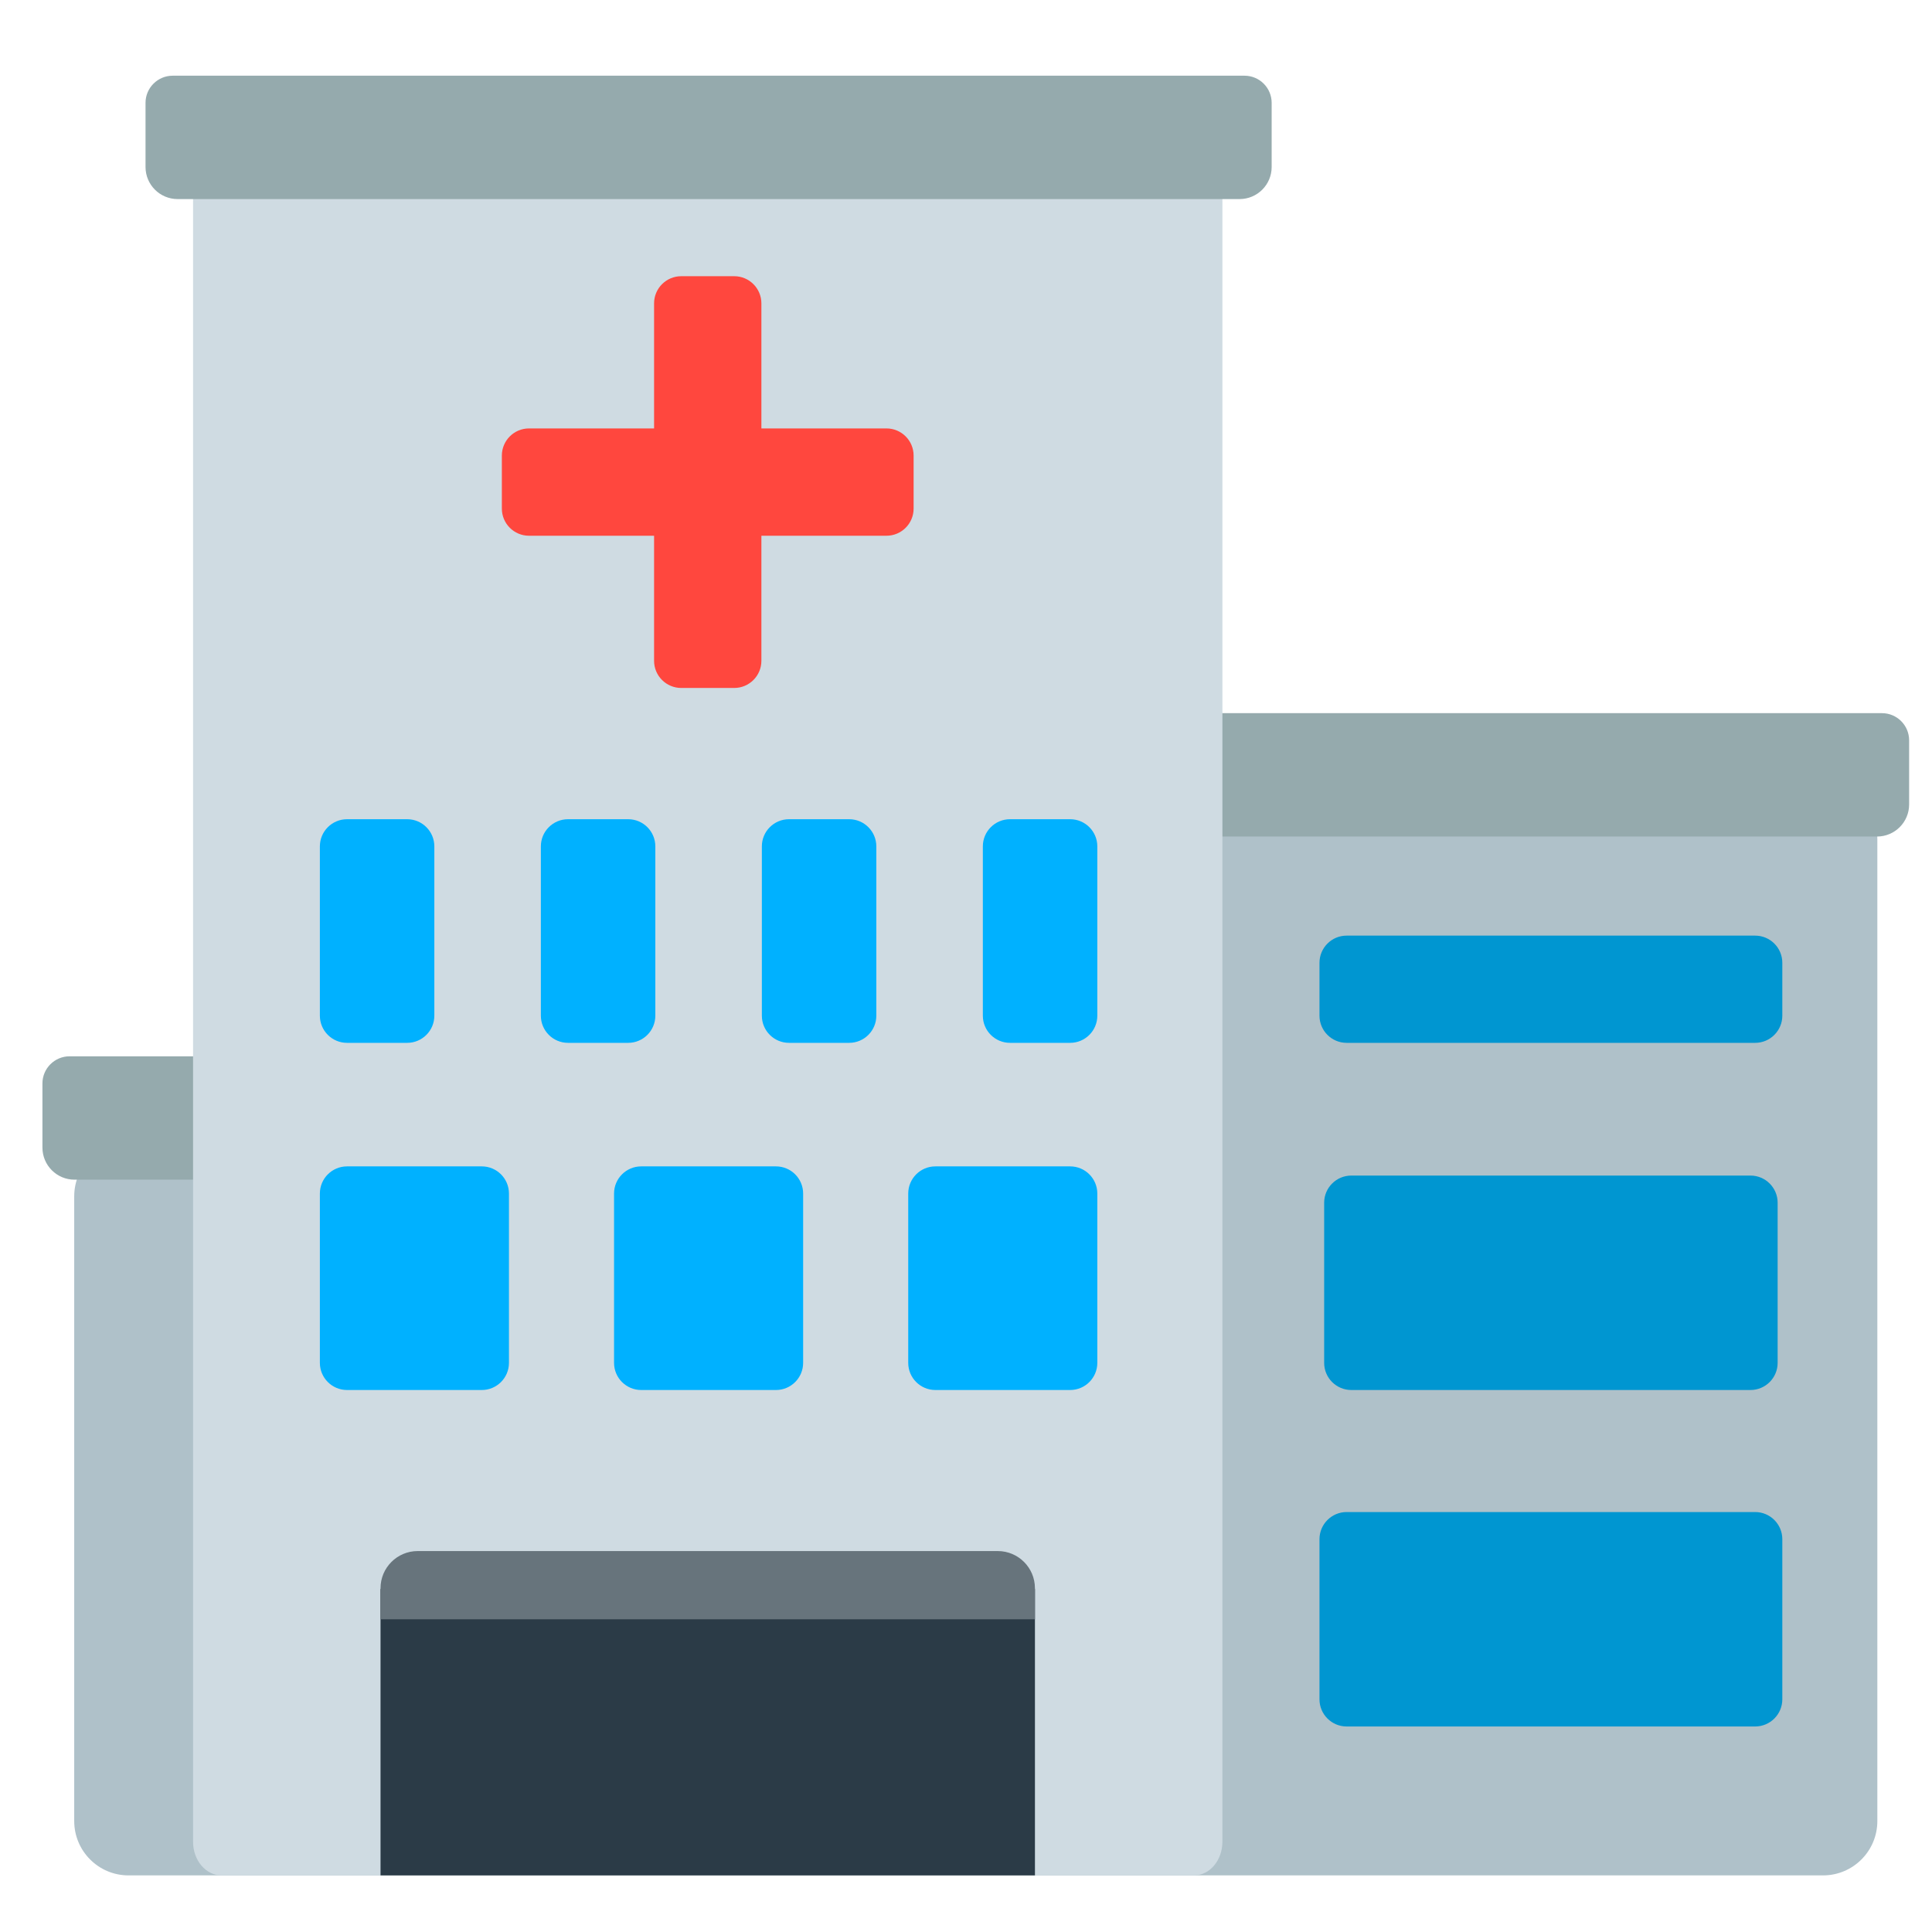 <?xml version="1.0" encoding="iso-8859-1"?>
<!-- Generator: Adobe Illustrator 19.1.0, SVG Export Plug-In . SVG Version: 6.00 Build 0)  -->
<!DOCTYPE svg PUBLIC "-//W3C//DTD SVG 1.1//EN" "http://www.w3.org/Graphics/SVG/1.1/DTD/svg11.dtd">
<svg version="1.1" xmlns="http://www.w3.org/2000/svg" xmlns:xlink="http://www.w3.org/1999/xlink" x="0px" y="0px"
	 viewBox="0 0 512 512" enable-background="new 0 0 512 512" xml:space="preserve">
<g id="Layer_2">
	<path fill="#AFC1C9" d="M483.114,208.091H149.055c-7.953,0-14.4,6.447-14.4,14.4v80.147H34.069c-7.953,0-14.4,6.447-14.4,14.4
		V482.6c0,7.953,6.447,14.4,14.4,14.4h114.987h219.072h114.987c7.953,0,14.4-6.447,14.4-14.4V222.491
		C497.514,214.538,491.066,208.091,483.114,208.091z"/>
</g>
<g id="Layer_3">
	<path fill="#95AAAD" d="M498.737,188.996H214.701c-3.976,0-7.2,3.224-7.2,7.2v16.99c0,4.697,3.808,8.505,8.505,8.505h281.427
		c4.697,0,8.505-3.808,8.505-8.505v-16.99C505.937,192.22,502.714,188.996,498.737,188.996z"/>
</g>
<g id="Layer_4">
	<path fill="#95AAAD" d="M18.445,279.932h284.037c3.976,0,7.2,3.224,7.2,7.2v16.99c0,4.697-3.808,8.505-8.505,8.505H19.75
		c-4.697,0-8.505-3.808-8.505-8.505v-16.99C11.245,283.155,14.469,279.932,18.445,279.932z"/>
</g>
<g id="Layer_5">
	<path fill="#CFDBE2" d="M316.414,30.003H58.699c-4.162,0-7.536,3.994-7.536,8.92V488.08c0,4.926,3.374,8.92,7.536,8.92h257.715
		c4.162,0,7.536-3.994,7.536-8.92V38.923C323.95,33.997,320.576,30.003,316.414,30.003z"/>
</g>
<g id="Layer_6">
	<path fill="#FF473E" d="M234.917,113.538h-33.14v-33.14c0-3.976-3.224-7.2-7.2-7.2h-14.04c-3.976,0-7.2,3.224-7.2,7.2v33.14h-33.14
		c-3.976,0-7.2,3.224-7.2,7.2v14.04c0,3.976,3.224,7.2,7.2,7.2h33.14v33.14c0,3.977,3.224,7.2,7.2,7.2h14.04
		c3.976,0,7.2-3.224,7.2-7.2v-33.14h33.14c3.976,0,7.2-3.224,7.2-7.2v-14.04C242.117,116.761,238.894,113.538,234.917,113.538z"/>
</g>
<g id="Layer_7">
	<path fill="#0096D1" d="M463.893,368.367H358.115c-3.976,0-7.2-3.224-7.2-7.2v-42.429c0-3.976,3.224-7.2,7.2-7.2h105.779
		c3.976,0,7.2,3.224,7.2,7.2v42.429C471.093,365.143,467.87,368.367,463.893,368.367z M472.332,450.335v-42.429
		c0-3.976-3.224-7.2-7.2-7.2H356.876c-3.976,0-7.2,3.224-7.2,7.2v42.429c0,3.976,3.224,7.2,7.2,7.2h108.256
		C469.109,457.534,472.332,454.311,472.332,450.335z M472.332,269.165V255.15c0-3.976-3.224-7.2-7.2-7.2H356.876
		c-3.976,0-7.2,3.224-7.2,7.2v14.015c0,3.976,3.224,7.2,7.2,7.2h108.256C469.109,276.365,472.332,273.141,472.332,269.165z"/>
</g>
<g id="Layer_8">
	<rect x="100.843" y="421.106" fill="#2B3B47" width="173.427" height="75.894"/>
</g>
<g id="Layer_9">
	<path fill="#00B1FF" d="M205.639,368.367h-35.71c-3.976,0-7.2-3.224-7.2-7.2v-44.863c0-3.976,3.224-7.2,7.2-7.2h35.71
		c3.976,0,7.2,3.224,7.2,7.2v44.863C212.839,365.143,209.616,368.367,205.639,368.367z M290.8,361.167v-44.863
		c0-3.976-3.224-7.2-7.2-7.2h-35.71c-3.976,0-7.2,3.224-7.2,7.2v44.863c0,3.976,3.224,7.2,7.2,7.2h35.71
		C287.576,368.367,290.8,365.143,290.8,361.167z M134.879,361.167v-44.863c0-3.976-3.224-7.2-7.2-7.2h-35.71
		c-3.976,0-7.2,3.224-7.2,7.2v44.863c0,3.976,3.224,7.2,7.2,7.2h35.71C131.656,368.367,134.879,365.143,134.879,361.167z
		 M115.105,269.165v-44.863c0-3.976-3.224-7.2-7.2-7.2H91.969c-3.976,0-7.2,3.224-7.2,7.2v44.863c0,3.976,3.224,7.2,7.2,7.2h15.936
		C111.882,276.365,115.105,273.141,115.105,269.165z M173.67,269.165v-44.863c0-3.976-3.224-7.2-7.2-7.2h-15.936
		c-3.976,0-7.2,3.224-7.2,7.2v44.863c0,3.976,3.224,7.2,7.2,7.2h15.936C170.447,276.365,173.67,273.141,173.67,269.165z
		 M232.235,269.165v-44.863c0-3.976-3.224-7.2-7.2-7.2h-15.936c-3.976,0-7.2,3.224-7.2,7.2v44.863c0,3.976,3.224,7.2,7.2,7.2h15.936
		C229.011,276.365,232.235,273.141,232.235,269.165z M290.8,269.165v-44.863c0-3.976-3.224-7.2-7.2-7.2h-15.936
		c-3.976,0-7.2,3.224-7.2,7.2v44.863c0,3.976,3.224,7.2,7.2,7.2H283.6C287.576,276.365,290.8,273.141,290.8,269.165z"/>
</g>
<g id="Layer_10">
	<path fill="#67747C" d="M274.27,429.12H100.843v-8.22c0-5.442,4.412-9.854,9.854-9.854h153.718c5.442,0,9.854,4.412,9.854,9.854
		V429.12z"/>
</g>
<g id="Layer_11">
	<path fill="#95AAAD" d="M329.803,20.062H45.766c-3.976,0-7.2,3.224-7.2,7.2v16.99c0,4.697,3.808,8.505,8.505,8.505h281.427
		c4.697,0,8.505-3.808,8.505-8.505v-16.99C337.003,23.285,333.779,20.062,329.803,20.062z"/>
</g>
</svg>
